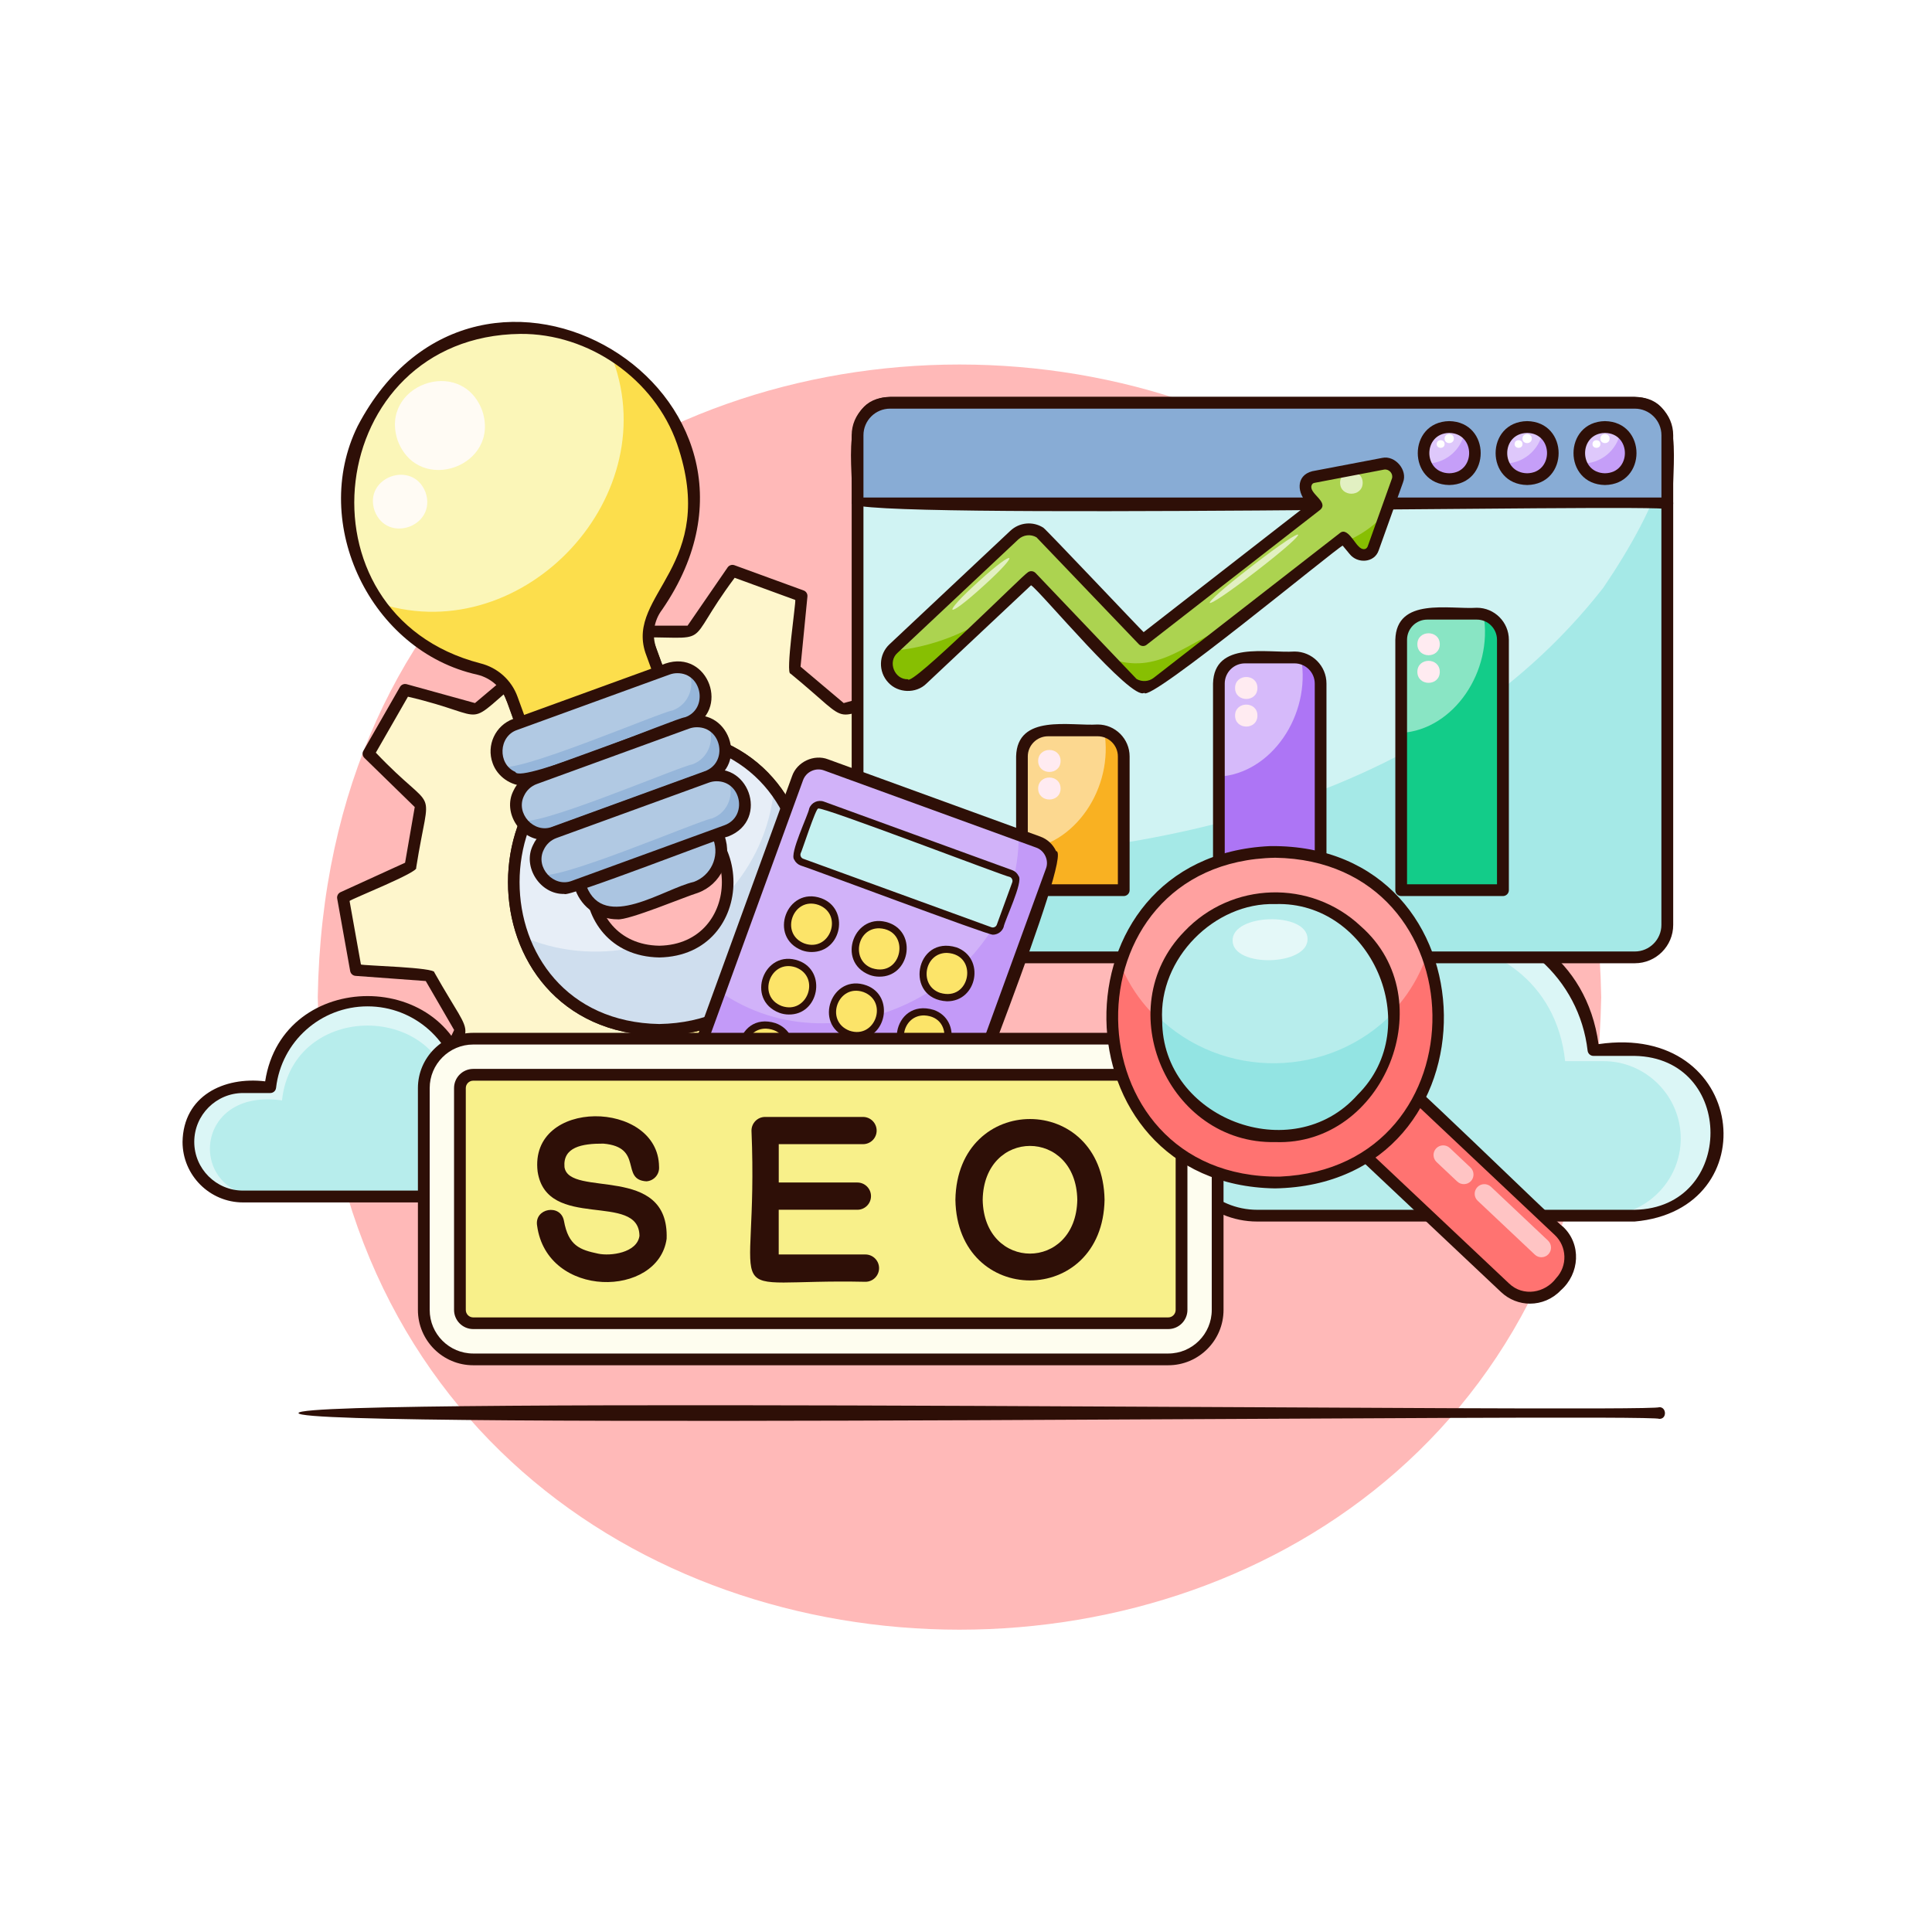 <?xml version="1.0" encoding="utf-8"?>
<!-- Generator: Adobe Illustrator 16.0.0, SVG Export Plug-In . SVG Version: 6.00 Build 0)  -->
<!DOCTYPE svg PUBLIC "-//W3C//DTD SVG 1.1//EN" "http://www.w3.org/Graphics/SVG/1.1/DTD/svg11.dtd">
<svg version="1.1" xmlns="http://www.w3.org/2000/svg" xmlns:xlink="http://www.w3.org/1999/xlink" x="0px" y="0px" width="64px"
	 height="64px" viewBox="0 0 64 64" enable-background="new 0 0 64 64" xml:space="preserve">
<g id="图层_2">
	<g id="background">
		<rect id="XMLID_199_" x="-4.548" y="-3.892" fill="#FFFFFF" width="72.949" height="72.949"/>
	</g>
</g>
<g id="图层_1">
	<g id="SEO__x26__WEB_00000100381779066967742050000002578030510074554006_">
		<g>
			<path fill="#FFB9B8" d="M53.042,33.03c-0.478,27.943-42.042,27.938-42.516,0C11.004,5.087,52.567,5.093,53.042,33.03z"/>
			<path fill="#2E0F07" d="M54.966,47.002C54.76,46.811,9.853,47.374,9.888,46.81c-0.046-0.566,44.886-0.002,45.079-0.195
				C55.205,46.609,55.227,47.008,54.966,47.002z"/>
		</g>
		<g>
			<g>
				<path fill="#DBF6F6" d="M16.299,36.015H15.4c-0.397-3.758-6.052-3.758-6.448,0c-3.336-0.476-3.555,3.419-0.9,3.621h8.247
					c0.997,0,1.811-0.814,1.811-1.81C18.11,36.829,17.296,36.015,16.299,36.015z"/>
				<path fill="#B7EDEC" d="M15.802,36.452h-0.791c-0.349-3.305-5.321-3.305-5.669,0c-2.933-0.417-3.125,3.006-0.792,3.184h7.252
					c0.875,0,1.592-0.718,1.592-1.593C17.394,37.169,16.677,36.452,15.802,36.452z"/>
				<path fill="#2E0F07" d="M16.299,39.832H8.052c-1.106,0-2.005-0.9-2.005-2.006c0.026-1.523,1.365-2.17,2.737-2.005
					c0.576-3.767,6.21-3.765,6.785,0C18.778,35.35,19.354,39.547,16.299,39.832z M8.052,36.208c-0.892,0-1.617,0.728-1.617,1.618
					c0,0.892,0.725,1.614,1.617,1.614H16.3c2.121-0.036,2.125-3.192-0.001-3.232c0.001,0-0.899,0-0.899,0
					c-0.099,0-0.182-0.072-0.194-0.172c-0.176-1.538-1.479-2.699-3.03-2.699c-1.55,0-2.854,1.161-3.031,2.699
					c-0.011,0.1-0.094,0.172-0.193,0.172H8.052z"/>
			</g>
			<g>
				<path fill="#DBF6F6" d="M54.149,34.781h-1.364c-0.601-5.697-9.173-5.695-9.771,0c-5.058-0.718-5.388,5.182-1.365,5.488h12.501
					c1.508,0,2.742-1.234,2.742-2.743S55.657,34.781,54.149,34.781z"/>
				<path fill="#B7EDEC" d="M53.119,35.152h-1.272c-0.561-5.313-8.553-5.309-9.111,0c-4.715-0.668-5.022,4.832-1.272,5.117
					c0.002,0,11.656,0,11.656,0c1.406,0,2.557-1.15,2.557-2.557C55.676,36.305,54.525,35.152,53.119,35.152z"/>
				<path fill="#2E0F07" d="M54.149,40.465H41.648c-1.62,0-2.938-1.318-2.938-2.938c0.061-2.33,2.065-3.168,4.131-2.939
					c0.787-5.706,9.328-5.702,10.113,0C57.879,33.868,58.576,40.075,54.149,40.465z M41.648,34.978
					c-1.406,0-2.549,1.143-2.549,2.549s1.143,2.549,2.549,2.549h12.501c3.348-0.06,3.353-5.038,0-5.098h-1.364
					c-0.099,0-0.181-0.075-0.193-0.172c-0.274-2.386-2.292-4.182-4.692-4.182c-2.402,0-4.418,1.796-4.692,4.182
					c-0.011,0.097-0.096,0.172-0.193,0.172H41.648L41.648,34.978z"/>
			</g>
			<g>
				<path fill="#FEF6CC" d="M31.892,32.132c0.229-1.281,0.201-1.118,0.43-2.399l-2.233-1.02c-0.151-0.872-0.205-1.175-0.356-2.048
					l1.742-1.698c-0.646-1.129-0.564-0.986-1.212-2.115l-2.361,0.654c-0.677-0.57-0.913-0.769-1.588-1.336l0.238-2.425
					c-1.221-0.446-1.067-0.391-2.29-0.836l-1.383,2.012h-2.075l-1.383-2.012c-1.223,0.445-1.068,0.391-2.291,0.836l0.24,2.425
					c-0.676,0.567-0.913,0.767-1.588,1.336l-2.361-0.654c-0.648,1.129-0.566,0.986-1.214,2.115l1.743,1.698
					c-0.151,0.873-0.204,1.176-0.355,2.048l-2.233,1.02c0.23,1.282,0.201,1.118,0.431,2.399l2.43,0.179
					c0.444,0.768,0.598,1.032,1.042,1.8l-1.057,2.215c0.999,0.834,0.871,0.727,1.871,1.563l1.983-1.428
					c0.834,0.303,1.121,0.408,1.955,0.711l0.607,2.373c1.303,0,1.136,0,2.439,0l0.607-2.373c0.834-0.303,1.121-0.408,1.955-0.711
					l1.982,1.428c1-0.837,0.872-0.729,1.873-1.563l-1.059-2.215c0.446-0.768,0.599-1.032,1.043-1.8L31.892,32.132z M21.84,34.115
					c-6.428-0.109-6.428-9.672,0-9.781C28.271,24.443,28.27,34.008,21.84,34.115z"/>
				<path fill="#FDEC99" d="M31.892,32.132c0.229-1.281,0.201-1.118,0.43-2.399l-2.233-1.02c-0.151-0.872-0.205-1.175-0.356-2.048
					l1.742-1.698c-0.646-1.129-0.564-0.986-1.212-2.115l-1.635,0.453c0.488,3.503-1.969,9.655-5.486,10.637
					c-2.373,1.423-5.599,1.891-8.35,1.152l-0.587,1.231c1,0.834,0.871,0.727,1.871,1.563l1.983-1.428
					c0.834,0.303,1.121,0.408,1.955,0.711l0.607,2.373c1.303,0,1.136,0,2.439,0l0.607-2.373c0.834-0.303,1.122-0.408,1.955-0.711
					l1.983,1.428c1-0.837,0.871-0.729,1.872-1.563l-1.059-2.215c0.446-0.768,0.599-1.032,1.045-1.8L31.892,32.132z"/>
				<path fill="#2E0F07" d="M23.061,39.74h-2.44c-0.088,0-0.167-0.063-0.188-0.148l-0.581-2.273l-1.763-0.639
					c-2.772,1.877-1.36,1.824-4.009-0.207c-0.067-0.057-0.088-0.151-0.05-0.232l1.014-2.121l-0.94-1.622l-2.327-0.171
					c-0.089-0.007-0.161-0.073-0.177-0.16l-0.43-2.4c-0.016-0.088,0.03-0.174,0.11-0.212l2.139-0.976l0.32-1.844l-1.669-1.629
					c-0.064-0.063-0.078-0.158-0.033-0.234l1.213-2.117c0.045-0.077,0.136-0.113,0.222-0.09l2.262,0.625l1.431-1.206l-0.228-2.323
					c-0.009-0.088,0.043-0.172,0.126-0.201l2.291-0.836c0.083-0.031,0.177,0,0.227,0.073l1.326,1.928h1.87l1.326-1.928
					c0.05-0.073,0.144-0.104,0.227-0.073l2.291,0.836c0.083,0.029,0.135,0.113,0.126,0.201l-0.228,2.323l1.43,1.206l2.264-0.625
					c0.084-0.025,0.176,0.013,0.219,0.09c1.542,2.97,1.833,1.578-0.488,3.979l0.32,1.844l2.14,0.976
					c0.081,0.038,0.126,0.124,0.11,0.212l-0.43,2.4c-0.016,0.086-0.089,0.153-0.176,0.16l-2.328,0.171l-0.941,1.622l1.015,2.121
					c0.036,0.081,0.016,0.176-0.051,0.232c-2.651,2.036-1.238,2.08-4.009,0.207l-1.761,0.639l-0.582,2.273
					C23.228,39.678,23.149,39.74,23.061,39.74z M20.772,39.349h2.137c0.054-0.069,0.532-2.438,0.692-2.361
					c2.828-0.983,1.492-1.003,3.995,0.656l1.64-1.372c-1.188-2.761-1.413-1.448,0.058-4.057c-0.051-0.172,2.36-0.225,2.433-0.265
					l0.376-2.104c-0.058-0.064-2.312-0.958-2.206-1.1c-0.47-2.955-0.731-1.636,1.334-3.813l-1.064-1.854
					c-2.927,0.687-1.664,1.134-3.979-0.764c-0.177,0.022,0.184-2.365,0.156-2.441l-2.007-0.734
					c-1.804,2.417-0.542,1.928-3.533,1.974c-0.121,0.131-1.388-1.934-1.458-1.974l-2.007,0.734
					c-0.027,0.084,0.331,2.458,0.155,2.441c-2.316,1.9-1.054,1.448-3.98,0.764l-1.064,1.854c2.068,2.177,1.804,0.862,1.336,3.813
					c0.11,0.139-2.155,1.038-2.206,1.1l0.376,2.104c0.081,0.04,2.479,0.093,2.434,0.265c1.473,2.614,1.244,1.298,0.057,4.057
					l1.64,1.372c2.503-1.659,1.169-1.639,3.995-0.656C20.24,36.906,20.719,39.286,20.772,39.349z M31.892,32.132L31.892,32.132
					L31.892,32.132z M21.84,34.311c-6.683-0.118-6.682-10.054,0-10.17C28.524,24.259,28.523,34.192,21.84,34.311z M21.84,24.528
					c-6.172,0.111-6.171,9.284,0,9.394C28.014,33.812,28.013,24.637,21.84,24.528z"/>
				<g>
					<path fill="#E7EEF7" d="M21.84,24.334c-6.428,0.109-6.428,9.674,0,9.781C28.271,34.006,28.27,24.443,21.84,24.334z
						 M21.84,31.524c-3.02-0.055-3.019-4.542,0-4.597C24.86,26.981,24.86,31.471,21.84,31.524z"/>
					<path fill="#CFDEEE" d="M25.638,26.142c-0.126,1.319-0.683,2.511-1.526,3.437c-0.183,1.395-1.755,2.331-3.081,1.798
						c-1.223,0.288-2.628,0.146-3.745-0.366C20.33,37.813,30.062,32.176,25.638,26.142z"/>
					<path fill="#2E0F07" d="M21.84,34.311c-6.683-0.118-6.682-10.054,0-10.17C28.524,24.259,28.523,34.192,21.84,34.311z
						 M21.84,24.528c-6.172,0.111-6.171,9.284,0,9.394C28.014,33.812,28.013,24.637,21.84,24.528z M21.84,31.717
						c-3.274-0.058-3.274-4.925,0-4.983C25.116,26.792,25.116,31.66,21.84,31.717z M21.84,27.121c-2.765,0.051-2.764,4.16,0,4.207
						C24.604,31.279,24.604,27.172,21.84,27.121z"/>
				</g>
			</g>
			<g>
				<g>
					<g>
						<path fill="#D0F3F3" d="M54.156,31.713H29.483c-0.594,0-1.075-0.479-1.075-1.076v-16.22c0-0.594,0.48-1.074,1.075-1.074
							h24.673c0.596,0,1.076,0.48,1.076,1.074v16.22C55.232,31.234,54.752,31.713,54.156,31.713z"/>
						<path fill="#A5E9E7" d="M53.112,19.469c-5.772,7.387-15.801,9.211-24.704,9.018c0.115,0.968-0.501,3.196,1.075,3.227h24.673
							c0.596,0,1.076-0.479,1.076-1.076V15.291C54.764,16.808,54.007,18.143,53.112,19.469z"/>
						<path fill="#2E0F07" d="M54.156,31.909H29.483c-0.7,0-1.27-0.57-1.27-1.271v-16.22c0-0.701,0.57-1.269,1.27-1.269h24.673
							c0.701,0,1.271,0.568,1.271,1.269v16.22C55.428,31.339,54.857,31.909,54.156,31.909z M29.483,13.538
							c-0.484,0-0.88,0.394-0.88,0.88v16.22c0,0.486,0.396,0.881,0.88,0.881h24.673c0.485,0,0.88-0.395,0.88-0.881v-16.22
							c0-0.486-0.395-0.88-0.88-0.88H29.483z"/>
					</g>
					<g>
						<path fill="#88ACD5" d="M55.232,16.675H28.408c0.126-0.984-0.524-3.302,1.075-3.331h24.673
							C55.758,13.377,55.106,15.687,55.232,16.675z"/>
						<path fill="#2E0F07" d="M55.232,16.868c-0.199-0.189-27.057,0.369-27.018-0.193c0.102-1.116-0.518-3.488,1.269-3.526h24.673
							c1.779,0.031,1.173,2.414,1.271,3.526C55.428,16.783,55.341,16.868,55.232,16.868z M28.603,16.481h26.434v-2.064
							c0-0.486-0.395-0.88-0.88-0.88H29.483c-0.484,0-0.88,0.394-0.88,0.88V16.481L28.603,16.481z"/>
					</g>
					<g>
						<path fill="#DEC8FB" d="M48.871,15.009c-0.02,1.136-1.709,1.134-1.727,0C47.162,13.874,48.852,13.874,48.871,15.009z"/>
						<path fill="#C59EF8" d="M48.517,14.312c-0.111,0.608-0.662,1.067-1.301,1.042C47.895,16.646,49.631,15.26,48.517,14.312z"/>
						<path fill="#2E0F07" d="M48.008,16.067c-1.39-0.024-1.39-2.091,0-2.117C49.397,13.976,49.397,16.043,48.008,16.067z
							 M48.008,14.341c-0.879,0.015-0.879,1.322,0,1.337C48.887,15.663,48.887,14.355,48.008,14.341z"/>
						<path fill="#FFFFFF" d="M48.16,14.529c0.003,0.199-0.308,0.199-0.306,0C47.853,14.33,48.163,14.33,48.16,14.529z"/>
						<path fill="#FFFFFF" d="M47.854,14.71c0.002,0.167-0.263,0.167-0.261,0C47.592,14.54,47.856,14.54,47.854,14.71z"/>
					</g>
					<g>
						<path fill="#DEC8FB" d="M51.45,15.009c-0.019,1.136-1.706,1.134-1.726,0C49.744,13.874,51.432,13.874,51.45,15.009z"/>
						<path fill="#C59EF8" d="M51.098,14.312c-0.111,0.608-0.663,1.067-1.302,1.042C50.475,16.646,52.21,15.26,51.098,14.312z"/>
						<path fill="#2E0F07" d="M50.589,16.067c-1.393-0.024-1.393-2.091,0-2.117C51.979,13.976,51.979,16.043,50.589,16.067z
							 M50.589,14.341c-0.881,0.015-0.881,1.322,0,1.337C51.467,15.663,51.467,14.355,50.589,14.341z"/>
						<path fill="#FFFFFF" d="M50.742,14.529c0.001,0.199-0.312,0.199-0.308,0C50.431,14.33,50.743,14.33,50.742,14.529z"/>
						<path fill="#FFFFFF" d="M50.435,14.71c0.004,0.167-0.263,0.167-0.261,0C50.172,14.54,50.438,14.54,50.435,14.71z"/>
					</g>
					<g>
						<path fill="#DEC8FB" d="M54.033,15.009c-0.022,1.136-1.711,1.134-1.729,0C52.322,13.874,54.013,13.874,54.033,15.009z"/>
						<path fill="#C59EF8" d="M53.679,14.312c-0.113,0.608-0.664,1.067-1.303,1.042C53.054,16.646,54.79,15.26,53.679,14.312z"/>
						<path fill="#2E0F07" d="M53.167,16.067c-1.391-0.024-1.389-2.091,0-2.117C54.559,13.976,54.559,16.043,53.167,16.067z
							 M53.167,14.341c-0.879,0.015-0.879,1.322,0,1.337C54.047,15.663,54.047,14.355,53.167,14.341z"/>
						<path fill="#FFFFFF" d="M53.32,14.529c0.004,0.199-0.31,0.199-0.306,0C53.011,14.33,53.324,14.33,53.32,14.529z"/>
						<path fill="#FFFFFF" d="M53.015,14.71c0.003,0.167-0.265,0.167-0.261,0C52.75,14.54,53.018,14.54,53.015,14.71z"/>
					</g>
				</g>
				<g>
					<g>
						<g>
							<path fill="#FCD890" d="M34.719,24.196c0.771,0.08,2.483-0.38,2.505,0.862v4.432h-3.371v-4.432
								C33.853,24.582,34.24,24.196,34.719,24.196z"/>
							<path fill="#F9B122" d="M36.579,24.223c0.327,1.875-0.984,3.821-2.727,3.921v1.346h3.371v-4.432
								C37.224,24.655,36.949,24.319,36.579,24.223z"/>
							<path fill="#2E0F07" d="M37.224,29.683h-3.371c-0.105,0-0.193-0.086-0.193-0.193v-4.432c0.037-1.421,1.786-1.001,2.703-1.058
								c0.582,0,1.057,0.475,1.057,1.058v4.432C37.419,29.597,37.332,29.683,37.224,29.683z M34.048,29.294h2.983v-4.236
								c0-0.369-0.301-0.668-0.669-0.668h-1.644c-0.369,0-0.671,0.299-0.671,0.668V29.294z"/>
							<path fill="#FFEBF1" d="M35.133,25.207c-0.002,0.486-0.739,0.486-0.743,0C34.394,24.722,35.131,24.722,35.133,25.207z"/>
							<path fill="#FFEBF1" d="M35.133,26.121c-0.002,0.485-0.739,0.485-0.743,0C34.394,25.635,35.131,25.635,35.133,26.121z"/>
						</g>
						<g>
							<path fill="#D6BAFA" d="M41.24,21.779c0.772,0.081,2.483-0.378,2.507,0.864v6.847h-3.371v-6.847
								C40.376,22.164,40.764,21.779,41.24,21.779z"/>
							<path fill="#AD75F5" d="M43.103,21.807c0.327,1.877-0.984,3.82-2.727,3.92v3.763h3.371v-6.847
								C43.747,22.241,43.473,21.903,43.103,21.807z"/>
							<path fill="#2E0F07" d="M43.747,29.683h-3.371c-0.105,0-0.193-0.086-0.193-0.193v-6.847c0.037-1.421,1.786-1.001,2.701-1.06
								c0.582,0,1.057,0.475,1.057,1.06v6.847C43.94,29.597,43.855,29.683,43.747,29.683z M40.571,29.294h2.982v-6.651
								c0-0.369-0.302-0.668-0.67-0.668H41.24c-0.369,0-0.669,0.3-0.669,0.668V29.294L40.571,29.294z"/>
							<path fill="#FFEBF1" d="M41.654,22.791c0,0.484-0.739,0.484-0.741,0C40.915,22.305,41.654,22.305,41.654,22.791z"/>
							<path fill="#FFEBF1" d="M41.654,23.704c0,0.486-0.739,0.486-0.741,0C40.915,23.22,41.654,23.22,41.654,23.704z"/>
						</g>
						<g>
							<path fill="#89E5C4" d="M47.279,20.329c0.771,0.083,2.483-0.378,2.507,0.864v8.297h-3.368v-8.297
								C46.418,20.716,46.803,20.329,47.279,20.329z"/>
							<path fill="#13CC89" d="M49.143,20.356c0.324,1.877-0.984,3.82-2.725,3.922v5.211h3.368v-8.297
								C49.786,20.792,49.513,20.455,49.143,20.356z"/>
							<path fill="#2E0F07" d="M49.786,29.683h-3.368c-0.111,0-0.196-0.086-0.196-0.193v-8.297c0.036-1.421,1.786-1,2.701-1.06
								c0.585,0,1.06,0.476,1.06,1.06v8.297C49.982,29.597,49.894,29.683,49.786,29.683z M46.611,29.294h2.979v-8.101
								c0-0.369-0.299-0.668-0.668-0.668h-1.644c-0.369,0-0.668,0.3-0.668,0.668V29.294L46.611,29.294z"/>
							<path fill="#FFEBF1" d="M47.695,21.341c-0.003,0.486-0.741,0.486-0.743,0C46.954,20.857,47.692,20.857,47.695,21.341z"/>
							<path fill="#FFEBF1" d="M47.695,22.255c-0.003,0.486-0.741,0.486-0.743,0C46.954,21.77,47.692,21.77,47.695,22.255z"/>
						</g>
					</g>
				</g>
				<g>
					<path fill="#ACD350" d="M45.821,15.363l-2.315,0.44c-0.267,0.051-0.35,0.378-0.158,0.608l0.266,0.322l-5.748,4.47l-3.409-3.559
						c-0.27-0.171-0.622-0.139-0.854,0.081l-4.005,3.764c-0.281,0.263-0.295,0.705-0.032,0.986c0.266,0.281,0.708,0.296,0.99,0.032
						l3.609-3.393l3.366,3.532c0.249,0.161,0.57,0.145,0.805-0.037l6.174-4.803l0.349,0.418c0.195,0.236,0.537,0.205,0.63-0.053
						l0.808-2.257C46.396,15.632,46.117,15.305,45.821,15.363z"/>
					<path fill="#E2F0C2" d="M45.141,15.992c-0.002,0.484-0.747,0.484-0.748,0C44.394,15.508,45.139,15.508,45.141,15.992z"/>
					<path fill="#E2F0C2" d="M32.567,19.421c-1.252,1.14-1.404,0.975-0.147-0.161C33.672,18.121,33.823,18.288,32.567,19.421z"/>
					<path fill="#E2F0C2" d="M41.607,18.928c-1.949,1.508-2.088,1.331-0.136-0.172C43.421,17.245,43.558,17.424,41.607,18.928z"/>
					<path fill="#87BF02" d="M29.53,21.56c-0.372,0.426-0.018,1.16,0.546,1.136c0.405,0.126,2.31-2.005,2.617-2.199
						C31.734,21.09,30.664,21.47,29.53,21.56z"/>
					<path fill="#87BF02" d="M45.055,17.697c-0.146,0.088-0.296,0.161-0.448,0.227l0.247,0.299c0.054-0.051,0.104-0.103,0.154-0.153
						c-0.05,0.051-0.101,0.102-0.154,0.153c0.194,0.235,0.541,0.208,0.634-0.051l0.426-1.189
						C45.67,17.256,45.393,17.497,45.055,17.697z"/>
					<path fill="#87BF02" d="M36.722,21.799l0.809,0.848c0.249,0.161,0.57,0.145,0.805-0.037l2.393-1.863
						C39.306,21.25,38.375,22.413,36.722,21.799z"/>
					<path fill="#2E0F07" d="M37.903,22.95c-0.401,0.301-3.466-3.397-3.748-3.562l-3.469,3.26c-0.343,0.336-0.94,0.316-1.261-0.039
						c-0.338-0.36-0.32-0.927,0.038-1.264l4.006-3.762c0.301-0.282,0.747-0.323,1.092-0.103c0.058,0.02,3.277,3.43,3.324,3.461
						l5.452-4.241c-0.373-0.337-0.43-0.946,0.133-1.09l2.315-0.441l0.036,0.193l-0.036-0.193c0.428-0.096,0.855,0.405,0.692,0.81
						l-0.808,2.258c-0.141,0.411-0.705,0.445-0.963,0.113l-0.228-0.275C44.292,18.138,38.031,23.322,37.903,22.95z M37.651,22.493
						c0.18,0.102,0.402,0.087,0.563-0.036l6.177-4.803c0.231-0.194,0.481,0.336,0.617,0.447c0.1,0.111,0.24,0.129,0.296,0.006
						l0.807-2.258c0.047-0.155-0.091-0.314-0.252-0.295l-2.316,0.442c-0.047,0.007-0.08,0.036-0.094,0.081
						c-0.104,0.268,0.584,0.548,0.284,0.811l-5.749,4.471c-0.076,0.062-0.189,0.053-0.259-0.019l-3.39-3.541
						c-0.193-0.112-0.435-0.084-0.599,0.067l-4.008,3.764c-0.33,0.294-0.098,0.886,0.348,0.871c0.084,0.281,3.856-3.496,3.956-3.528
						c0.076-0.073,0.198-0.069,0.273,0.009L37.651,22.493z"/>
				</g>
			</g>
			<g>
				<g>
					<path fill="#D1B2F9" d="M30.359,38.977l-7.027-2.559c-0.383-0.139-0.58-0.561-0.441-0.944l3.529-9.697
						c0.14-0.381,0.563-0.578,0.945-0.438l7.028,2.556c0.381,0.139,0.579,0.563,0.438,0.944l-3.529,9.696
						C31.165,38.918,30.741,39.115,30.359,38.977z"/>
					<path fill="#C39AF8" d="M23.846,32.85c3.974,2.773,9.931-0.301,9.899-5.189c0.57,0.191,1.335,0.392,1.087,1.179l-3.529,9.696
						c-0.138,0.383-0.562,0.58-0.944,0.441l-7.027-2.559c-0.383-0.139-0.58-0.561-0.441-0.944L23.846,32.85z"/>
					<path fill="#2E0F07" d="M30.61,39.215c-0.106,0-0.213-0.02-0.318-0.056l-7.026-2.558c-0.484-0.176-0.733-0.711-0.557-1.193
						l3.529-9.697c0.162-0.475,0.728-0.738,1.194-0.557l7.027,2.558c0.233,0.084,0.42,0.256,0.526,0.483
						c0.599-0.002-3.536,10.169-3.5,10.408C31.35,38.98,30.991,39.215,30.61,39.215z M30.427,38.794
						c0.279,0.103,0.591-0.044,0.693-0.325l3.529-9.697c0.105-0.271-0.048-0.599-0.323-0.694l-7.027-2.556
						c-0.136-0.051-0.284-0.044-0.416,0.018c-0.131,0.06-0.23,0.167-0.281,0.305l-3.528,9.695c-0.102,0.282,0.042,0.595,0.324,0.696
						L30.427,38.794z"/>
				</g>
				<g>
					<path fill="#C5F1F0" d="M32.799,30.828l-6.233-2.268c-0.136-0.051-0.205-0.202-0.156-0.336l0.51-1.401
						c0.049-0.135,0.199-0.206,0.334-0.155l6.233,2.268c0.136,0.05,0.205,0.198,0.155,0.333l-0.51,1.402
						C33.084,30.806,32.934,30.877,32.799,30.828z"/>
					<path fill="#2E0F07" d="M32.889,30.963c-0.151,0.019-6.224-2.264-6.365-2.292c-0.096-0.035-0.172-0.104-0.215-0.195
						c-0.165-0.194,0.468-1.486,0.498-1.695c0.072-0.197,0.29-0.299,0.488-0.226l6.232,2.268c0.096,0.034,0.172,0.105,0.216,0.197
						c0.162,0.189-0.468,1.486-0.497,1.693C33.188,30.869,33.042,30.963,32.889,30.963z M32.839,30.715
						c0.073,0.027,0.156-0.011,0.182-0.084l0.511-1.402c0.026-0.07-0.013-0.155-0.084-0.18c-0.107,0.004-6.237-2.351-6.341-2.264
						c-0.07-0.06-0.557,1.458-0.584,1.481c-0.026,0.072,0.011,0.155,0.084,0.181L32.839,30.715z"/>
				</g>
				<g>
					<g>
						<g>
							<path fill="#FCE469" d="M29.587,37.143c-0.983-0.378-0.446-1.848,0.547-1.504C31.117,36.015,30.584,37.486,29.587,37.143z"/>
							<path fill="#2E0F07" d="M29.861,37.311c-0.104,0-0.213-0.019-0.314-0.057c-1.135-0.437-0.508-2.134,0.638-1.725
								C31.139,35.884,30.865,37.316,29.861,37.311z M29.861,35.708c-0.746-0.007-0.939,1.073-0.233,1.321l-0.041,0.113l0.041-0.113
								C30.644,37.339,30.92,35.762,29.861,35.708z"/>
						</g>
						<g>
							<path fill="#FCE469" d="M27.344,36.325c-0.982-0.377-0.448-1.849,0.548-1.506C28.875,35.196,28.34,36.668,27.344,36.325z"/>
							<path fill="#2E0F07" d="M27.617,36.492c-0.104,0-0.21-0.018-0.313-0.054c-1.134-0.437-0.509-2.134,0.637-1.729
								C28.896,35.064,28.623,36.501,27.617,36.492z M27.385,36.214c0.847,0.29,1.302-0.961,0.467-1.281
								C27.005,34.641,26.549,35.894,27.385,36.214z"/>
						</g>
						<g>
							<path fill="#FCE469" d="M25.101,35.51c-0.982-0.377-0.447-1.848,0.548-1.504C26.633,34.382,26.097,35.854,25.101,35.51z"/>
							<path fill="#2E0F07" d="M25.374,35.679c-1.425-0.066-1.046-2.216,0.316-1.786C26.652,34.239,26.385,35.684,25.374,35.679z
								 M25.376,34.075c-0.742-0.014-0.943,1.073-0.234,1.321C26.156,35.708,26.434,34.13,25.376,34.075z"/>
						</g>
					</g>
					<g>
						<g>
							<path fill="#FFA18A" d="M30.341,35.072c-0.982-0.376-0.448-1.849,0.548-1.505C31.874,33.943,31.336,35.416,30.341,35.072z"/>
							<g>
								<path fill="#FCE469" d="M30.341,35.072c-0.982-0.376-0.448-1.849,0.548-1.505C31.874,33.943,31.336,35.416,30.341,35.072z"
									/>
								<path fill="#2E0F07" d="M30.617,35.24c-1.432-0.073-1.06-2.204,0.314-1.786C31.884,33.79,31.625,35.251,30.617,35.24z
									 M30.615,33.637c-0.747-0.008-0.94,1.077-0.232,1.322C31.391,35.276,31.671,33.685,30.615,33.637z"/>
							</g>
						</g>
						<g>
							<path fill="#FCE469" d="M28.099,34.254c-0.983-0.376-0.447-1.848,0.547-1.505C29.628,33.128,29.093,34.597,28.099,34.254z"/>
							<path fill="#2E0F07" d="M28.372,34.422c-0.105,0-0.212-0.017-0.314-0.055c-1.138-0.438-0.504-2.14,0.644-1.725
								C29.647,32.99,29.365,34.44,28.372,34.422z M28.139,34.143c0.847,0.291,1.302-0.961,0.465-1.28
								C27.76,32.571,27.303,33.821,28.139,34.143z"/>
						</g>
						<g>
							<path fill="#FFA18A" d="M25.855,33.439c-0.983-0.378-0.448-1.849,0.548-1.505C27.386,32.311,26.851,33.783,25.855,33.439z"/>
							<g>
								<path fill="#FCE469" d="M25.855,33.439c-0.983-0.378-0.448-1.849,0.548-1.505C27.386,32.311,26.851,33.783,25.855,33.439z"
									/>
								<path fill="#2E0F07" d="M26.128,33.607c-0.104,0-0.21-0.019-0.314-0.057c-1.137-0.437-0.504-2.138,0.645-1.724
									C27.403,32.176,27.124,33.625,26.128,33.607z M25.896,33.326c0.847,0.292,1.302-0.96,0.466-1.28
									C25.515,31.756,25.061,33.007,25.896,33.326z"/>
							</g>
						</g>
					</g>
					<g>
						<path fill="#FCE469" d="M31.096,33.001c-0.982-0.376-0.448-1.848,0.548-1.504C32.625,31.873,32.089,33.345,31.096,33.001z"/>
						<path fill="#2E0F07" d="M31.368,33.169c-1.428-0.074-1.054-2.204,0.316-1.786C32.646,31.731,32.377,33.177,31.368,33.169z
							 M31.37,31.566c-0.75-0.007-0.941,1.077-0.234,1.322C32.15,33.199,32.426,31.62,31.37,31.566z"/>
					</g>
					<g>
						<path fill="#FCE469" d="M28.853,32.185c-0.984-0.378-0.449-1.849,0.548-1.505C30.383,31.056,29.846,32.528,28.853,32.185z"/>
						<path fill="#2E0F07" d="M29.126,32.353c-0.106,0-0.212-0.018-0.316-0.056c-1.137-0.438-0.504-2.136,0.645-1.724
							C30.396,30.919,30.127,32.366,29.126,32.353z M29.125,30.751c-0.746-0.009-0.938,1.074-0.232,1.323l0,0
							C29.901,32.391,30.182,30.799,29.125,30.751z"/>
					</g>
					<g>
						<path fill="#FCE469" d="M26.609,31.368c-0.983-0.376-0.447-1.848,0.547-1.504C28.139,30.24,27.603,31.711,26.609,31.368z"/>
						<path fill="#2E0F07" d="M26.883,31.537c-0.106,0-0.212-0.018-0.315-0.055c-1.135-0.438-0.507-2.134,0.637-1.727
							C28.154,30.104,27.894,31.539,26.883,31.537z M26.65,31.255c0.846,0.293,1.302-0.96,0.466-1.278
							C26.271,29.683,25.813,30.934,26.65,31.255z"/>
					</g>
				</g>
			</g>
			<g>
				<g>
					<path fill="#ABC5E1" d="M23.049,29.396c-1.098,0.289-3.156,1.707-3.806,0.018l-2.947-8.093l4.574-1.666l2.945,8.094
						C24.059,28.417,23.714,29.153,23.049,29.396z"/>
					<path fill="#2E0F07" d="M20.452,30.454c-0.605,0-1.173-0.374-1.391-0.974l-2.947-8.094c-0.038-0.099,0.017-0.216,0.116-0.249
						l4.574-1.666c0.101-0.037,0.213,0.015,0.249,0.117l2.945,8.094c0.28,0.767-0.116,1.617-0.883,1.896
						C22.745,29.685,20.811,30.499,20.452,30.454z M16.546,21.436l2.88,7.914c0.588,1.511,2.566,0.087,3.557-0.136
						c0.564-0.207,0.856-0.833,0.65-1.397l-2.879-7.913L16.546,21.436z M23.049,29.396L23.049,29.396L23.049,29.396z"/>
				</g>
				<g>
					<path fill="#FBF6B8" d="M22.611,14.639c-1.082-2.972-4.369-4.505-7.341-3.424c-5.686,1.965-4.51,10.612,1.382,11.083
						l1.333,3.663l4.573-1.663l-1.315-3.613C22.794,19.159,23.403,16.815,22.611,14.639z"/>
					<path fill="#FFFBF4" d="M15.969,13.588c0.636,1.845-2.092,2.838-2.791,1.015C12.542,12.76,15.271,11.766,15.969,13.588z"/>
					<path fill="#FFFBF4" d="M14.097,16.31c0.383,1.116-1.265,1.717-1.687,0.613C12.026,15.809,13.674,15.21,14.097,16.31z"/>
					<path fill="#FCDE4C" d="M20.225,11.717c1.918,4.666-2.851,9.768-7.602,8.289c1.67,2.38,3.827,1.724,4.289,3.004l1.074,2.951
						l4.573-1.663l-1.05-2.884c-0.156-0.428-0.073-0.902,0.21-1.258C23.837,17.701,23.096,13.322,20.225,11.717z"/>
					<path fill="#2E0F07" d="M17.986,26.157c-0.22,0.193-1.125-2.896-1.207-2.944c-0.157-0.432-0.516-0.752-0.962-0.862
						c-3.531-0.778-5.564-4.999-3.969-8.237c4.038-7.707,15.025-1.097,10.087,6.08c-0.28,0.367-0.351,0.853-0.19,1.295l0.998,2.743
						c0.018,0.047,0.016,0.101-0.006,0.147c-0.022,0.047-0.062,0.083-0.109,0.101C22.536,24.483,18.079,26.172,17.986,26.157z
						 M17.232,11.061c-6.495,0.079-7.606,9.281-1.323,10.912c0.573,0.141,1.034,0.553,1.234,1.105l0.959,2.633l4.208-1.53
						l-0.931-2.559c-0.642-1.952,2.439-2.873,1.05-6.916l0,0C21.68,12.551,19.499,11.039,17.232,11.061z"/>
				</g>
				<g>
					<g>
						<path fill="#B1C9E3" d="M22.758,23.944l-5.043,1.836c-0.491,0.178-1.035-0.076-1.214-0.566l0,0
							c-0.179-0.493,0.075-1.038,0.566-1.216l5.043-1.834c0.491-0.178,1.035,0.073,1.213,0.566l0,0
							C23.502,23.22,23.25,23.764,22.758,23.944z"/>
						<path fill="#96B6DA" d="M22.774,22.17c0.297,0.5,0.055,1.17-0.495,1.364c-0.4,0.054-5.414,2.215-5.707,1.83
							c0.226,0.392,0.704,0.574,1.143,0.417l5.043-1.836C23.573,23.68,23.571,22.442,22.774,22.17z"/>
						<path fill="#2E0F07" d="M17.391,26.032c-0.468,0.004-0.918-0.308-1.072-0.752c-0.215-0.592,0.091-1.25,0.682-1.465
							l5.042-1.834c1.425-0.481,2.185,1.593,0.781,2.144C22.666,24.146,17.407,26.186,17.391,26.032z M22.435,22.3
							c-0.087,0-0.174,0.016-0.258,0.047l-5.043,1.833c-0.62,0.205-0.659,1.132-0.061,1.392c0.138,0.417,5.335-1.797,5.619-1.811
							C23.471,23.487,23.26,22.292,22.435,22.3z M22.758,23.944L22.758,23.944L22.758,23.944z"/>
					</g>
					<g>
						<path fill="#B1C9E3" d="M23.41,25.733l-5.043,1.837c-0.491,0.18-1.036-0.077-1.214-0.566l0,0
							c-0.179-0.493,0.075-1.037,0.566-1.214l5.043-1.835c0.492-0.179,1.035,0.073,1.214,0.567l0,0
							C24.155,25.012,23.901,25.553,23.41,25.733z"/>
						<path fill="#96B6DA" d="M23.425,23.959c0.297,0.5,0.055,1.17-0.495,1.364c-0.401,0.055-5.414,2.215-5.707,1.83
							c0.225,0.391,0.705,0.574,1.143,0.417l5.043-1.837C24.224,25.47,24.221,24.231,23.425,23.959z"/>
						<path fill="#2E0F07" d="M18.043,27.82c-0.794,0.031-1.406-0.899-1.036-1.624c0.129-0.278,0.358-0.486,0.645-0.592l5.043-1.833
							c1.426-0.478,2.183,1.595,0.781,2.145C23.306,25.938,18.076,27.972,18.043,27.82z M23.085,24.091
							c-0.085,0-0.172,0.014-0.257,0.045l-5.043,1.835c-0.189,0.067-0.34,0.207-0.425,0.39c-0.292,0.58,0.332,1.268,0.939,1.026
							l5.043-1.837C24.13,25.266,23.91,24.085,23.085,24.091z"/>
					</g>
					<g>
						<path fill="#B1C9E3" d="M24.061,27.522l-5.043,1.837c-0.492,0.179-1.035-0.077-1.213-0.566l0,0
							c-0.179-0.494,0.074-1.036,0.566-1.215l5.043-1.834c0.492-0.18,1.035,0.072,1.213,0.566l0,0
							C24.806,26.801,24.553,27.344,24.061,27.522z"/>
						<path fill="#96B6DA" d="M24.078,25.749c0.295,0.503,0.054,1.171-0.496,1.364c-0.401,0.055-5.414,2.216-5.708,1.831
							c0.226,0.391,0.705,0.575,1.144,0.417l5.043-1.837C24.876,27.26,24.872,26.021,24.078,25.749z"/>
						<path fill="#2E0F07" d="M18.695,29.612c-0.794,0.029-1.406-0.9-1.035-1.625c0.128-0.277,0.356-0.486,0.643-0.589l5.043-1.835
							c1.427-0.479,2.183,1.596,0.781,2.144C23.957,27.727,18.728,29.762,18.695,29.612z M23.736,25.88
							c-0.085,0-0.173,0.015-0.256,0.046l-5.044,1.834c-0.189,0.068-0.339,0.207-0.424,0.39c-0.293,0.581,0.332,1.268,0.939,1.026
							l5.043-1.837C24.781,27.055,24.562,25.875,23.736,25.88z"/>
					</g>
				</g>
			</g>
			<g>
				<g>
					<path fill="#FEFDEF" d="M15.676,45.032c-0.903,0-1.637-0.735-1.637-1.64v-7.348c0-0.903,0.734-1.638,1.637-1.638H38.7
						c0.902,0,1.636,0.734,1.636,1.638v7.348c0,0.904-0.733,1.64-1.636,1.64H15.676z"/>
					<path fill="#2E0F07" d="M38.7,45.226H15.676c-1.009,0-1.832-0.821-1.832-1.833v-7.348c0-1.01,0.822-1.831,1.832-1.831H38.7
						c1.009,0,1.831,0.821,1.831,1.831v7.348C40.531,44.404,39.709,45.226,38.7,45.226z M15.676,34.601
						c-0.795,0-1.442,0.648-1.442,1.444v7.348c0,0.796,0.647,1.444,1.442,1.444H38.7c0.796,0,1.441-0.648,1.441-1.444v-7.348
						c0-0.796-0.646-1.444-1.441-1.444H15.676z"/>
				</g>
				<g>
					<path fill="#F8F08A" d="M38.7,43.834H15.676c-0.242,0-0.441-0.197-0.441-0.441v-7.348c0-0.243,0.199-0.439,0.441-0.439H38.7
						c0.24,0,0.439,0.196,0.439,0.439v7.348C39.14,43.637,38.94,43.834,38.7,43.834z"/>
					<path fill="#2E0F07" d="M38.7,44.027H15.676c-0.35,0-0.635-0.285-0.635-0.635v-7.348c0-0.351,0.286-0.635,0.635-0.635H38.7
						c0.35,0,0.635,0.284,0.635,0.635v7.348C39.335,43.742,39.05,44.027,38.7,44.027z M15.676,35.799
						c-0.136,0-0.246,0.109-0.246,0.246v7.348c0,0.137,0.11,0.248,0.246,0.248H38.7c0.134,0,0.245-0.111,0.245-0.248v-7.348
						c0-0.137-0.111-0.246-0.245-0.246H15.676z"/>
				</g>
				<g>
					<path fill="#2E0F07" d="M22.083,41.037c-0.278,1.961-3.957,1.997-4.29-0.432c-0.102-0.584,0.781-0.742,0.889-0.161
						c0.148,0.822,0.526,0.958,1.132,1.085c0.412,0.088,1.288-0.026,1.369-0.588c-0.013-1.478-3.069-0.151-3.373-2.128
						c-0.297-2.452,4.002-2.388,4.022-0.162c0.019,0.249-0.167,0.464-0.417,0.482c-0.878-0.05-0.083-1.134-1.428-1.249
						c-0.715-0.004-1.344,0.116-1.288,0.777C18.852,39.692,22.173,38.527,22.083,41.037z"/>
					<path fill="#2E0F07" d="M29.12,42.009c0,0.249-0.201,0.452-0.452,0.452c-5.11-0.113-3.521,1.07-3.774-5.008
						c0-0.25,0.202-0.453,0.451-0.453h3.243c0.25,0,0.452,0.203,0.452,0.453c0,0.249-0.202,0.449-0.452,0.449h-2.791v1.27H28.4
						c0.25,0,0.453,0.203,0.453,0.451c0,0.251-0.203,0.452-0.453,0.452h-2.604v1.481h2.872C28.919,41.557,29.12,41.76,29.12,42.009z
						"/>
					<path fill="#2E0F07" d="M36.59,39.743c-0.062,3.564-4.881,3.564-4.941,0C31.711,36.177,36.53,36.179,36.59,39.743z
						 M35.687,39.743c-0.041-2.377-3.094-2.377-3.134,0C32.593,42.122,35.646,42.122,35.687,39.743z"/>
				</g>
			</g>
			<g>
				<g>
					<path fill="#FF7371" d="M51.56,42.61c0.554-0.475,0.629-1.329,0.081-1.836l-5.826-5.496l-1.782,1.891l5.825,5.493
						C50.342,43.118,51.104,43.095,51.56,42.61z"/>
					<path fill="#2E0F07" d="M50.683,43.185c-0.343,0-0.689-0.129-0.958-0.383l-5.826-5.492c-0.078-0.075-0.082-0.195-0.009-0.276
						l1.782-1.889c0.037-0.036,0.084-0.058,0.136-0.06c0.183-0.053,5.828,5.491,5.964,5.547c0.624,0.58,0.56,1.563-0.071,2.114l0,0
						C51.425,43.036,51.056,43.185,50.683,43.185z M44.306,37.159l5.686,5.36c0.464,0.443,1.188,0.319,1.558-0.179
						c0.38-0.405,0.361-1.045-0.044-1.427l-5.684-5.359L44.306,37.159z M51.56,42.61L51.56,42.61L51.56,42.61z"/>
				</g>
				<g>
					<path fill="#FFA1A0" d="M38.486,37.68c5.321,4.851,12.668-2.94,7.515-7.967C40.679,24.864,33.335,32.654,38.486,37.68z"/>
					<path fill="#FF7371" d="M37.08,31.869c1.816,4.555,8.665,4.352,10.21-0.3c0.816,1.936,0.474,4.257-1.063,5.884
						C42.278,41.772,35.053,37.252,37.08,31.869z"/>
					<path fill="#2E0F07" d="M42.238,39.367c-7.343-0.112-7.502-11.016-0.16-11.339C49.642,27.948,49.8,39.232,42.238,39.367z
						 M42.246,28.414c-7.042,0.127-6.893,10.639,0.153,10.563C49.234,38.674,49.087,28.52,42.246,28.414z"/>
				</g>
				<g>
					<path fill="#B7EDEC" d="M45.113,36.401c3.488-3.835-2.118-9.116-5.738-5.41C35.887,34.825,41.49,40.108,45.113,36.401z"/>
					<path fill="#E4F8F8" d="M40.832,31.167c0.019,0.902,2.518,0.829,2.482-0.073C43.294,30.189,40.796,30.262,40.832,31.167z"/>
					<path fill="#93E4E3" d="M38.302,33.629c2.188,2.168,5.756,2.115,7.878-0.109C46.315,38.86,38.314,38.964,38.302,33.629z"/>
					<path fill="#2E0F07" d="M42.242,37.833c-3.54,0.073-5.508-4.419-3.01-6.976c1.566-1.658,4.189-1.737,5.85-0.171
						C47.83,33.104,45.841,37.965,42.242,37.833z M42.244,29.949c-2.007-0.063-3.871,1.804-3.745,3.857
						c-0.006,3.245,4.313,4.896,6.472,2.461l0,0C47.252,34.01,45.404,29.838,42.244,29.949z M45.113,36.401L45.113,36.401
						L45.113,36.401z"/>
				</g>
				<g>
					<path fill="#FFC4C4" d="M51.293,41.548c0.12-0.128,0.115-0.33-0.014-0.453l-1.889-1.782c-0.13-0.12-0.333-0.115-0.453,0.015
						c-0.12,0.128-0.115,0.329,0.014,0.449l1.892,1.784C50.97,41.682,51.173,41.676,51.293,41.548z"/>
				</g>
				<g>
					<path fill="#FFC4C4" d="M48.726,39.126c0.12-0.127,0.113-0.332-0.015-0.452l-0.685-0.646c-0.13-0.121-0.331-0.113-0.452,0.014
						c-0.12,0.129-0.114,0.329,0.014,0.452l0.685,0.646C48.4,39.26,48.605,39.255,48.726,39.126z"/>
				</g>
			</g>
		</g>
	</g>
</g>
</svg>
